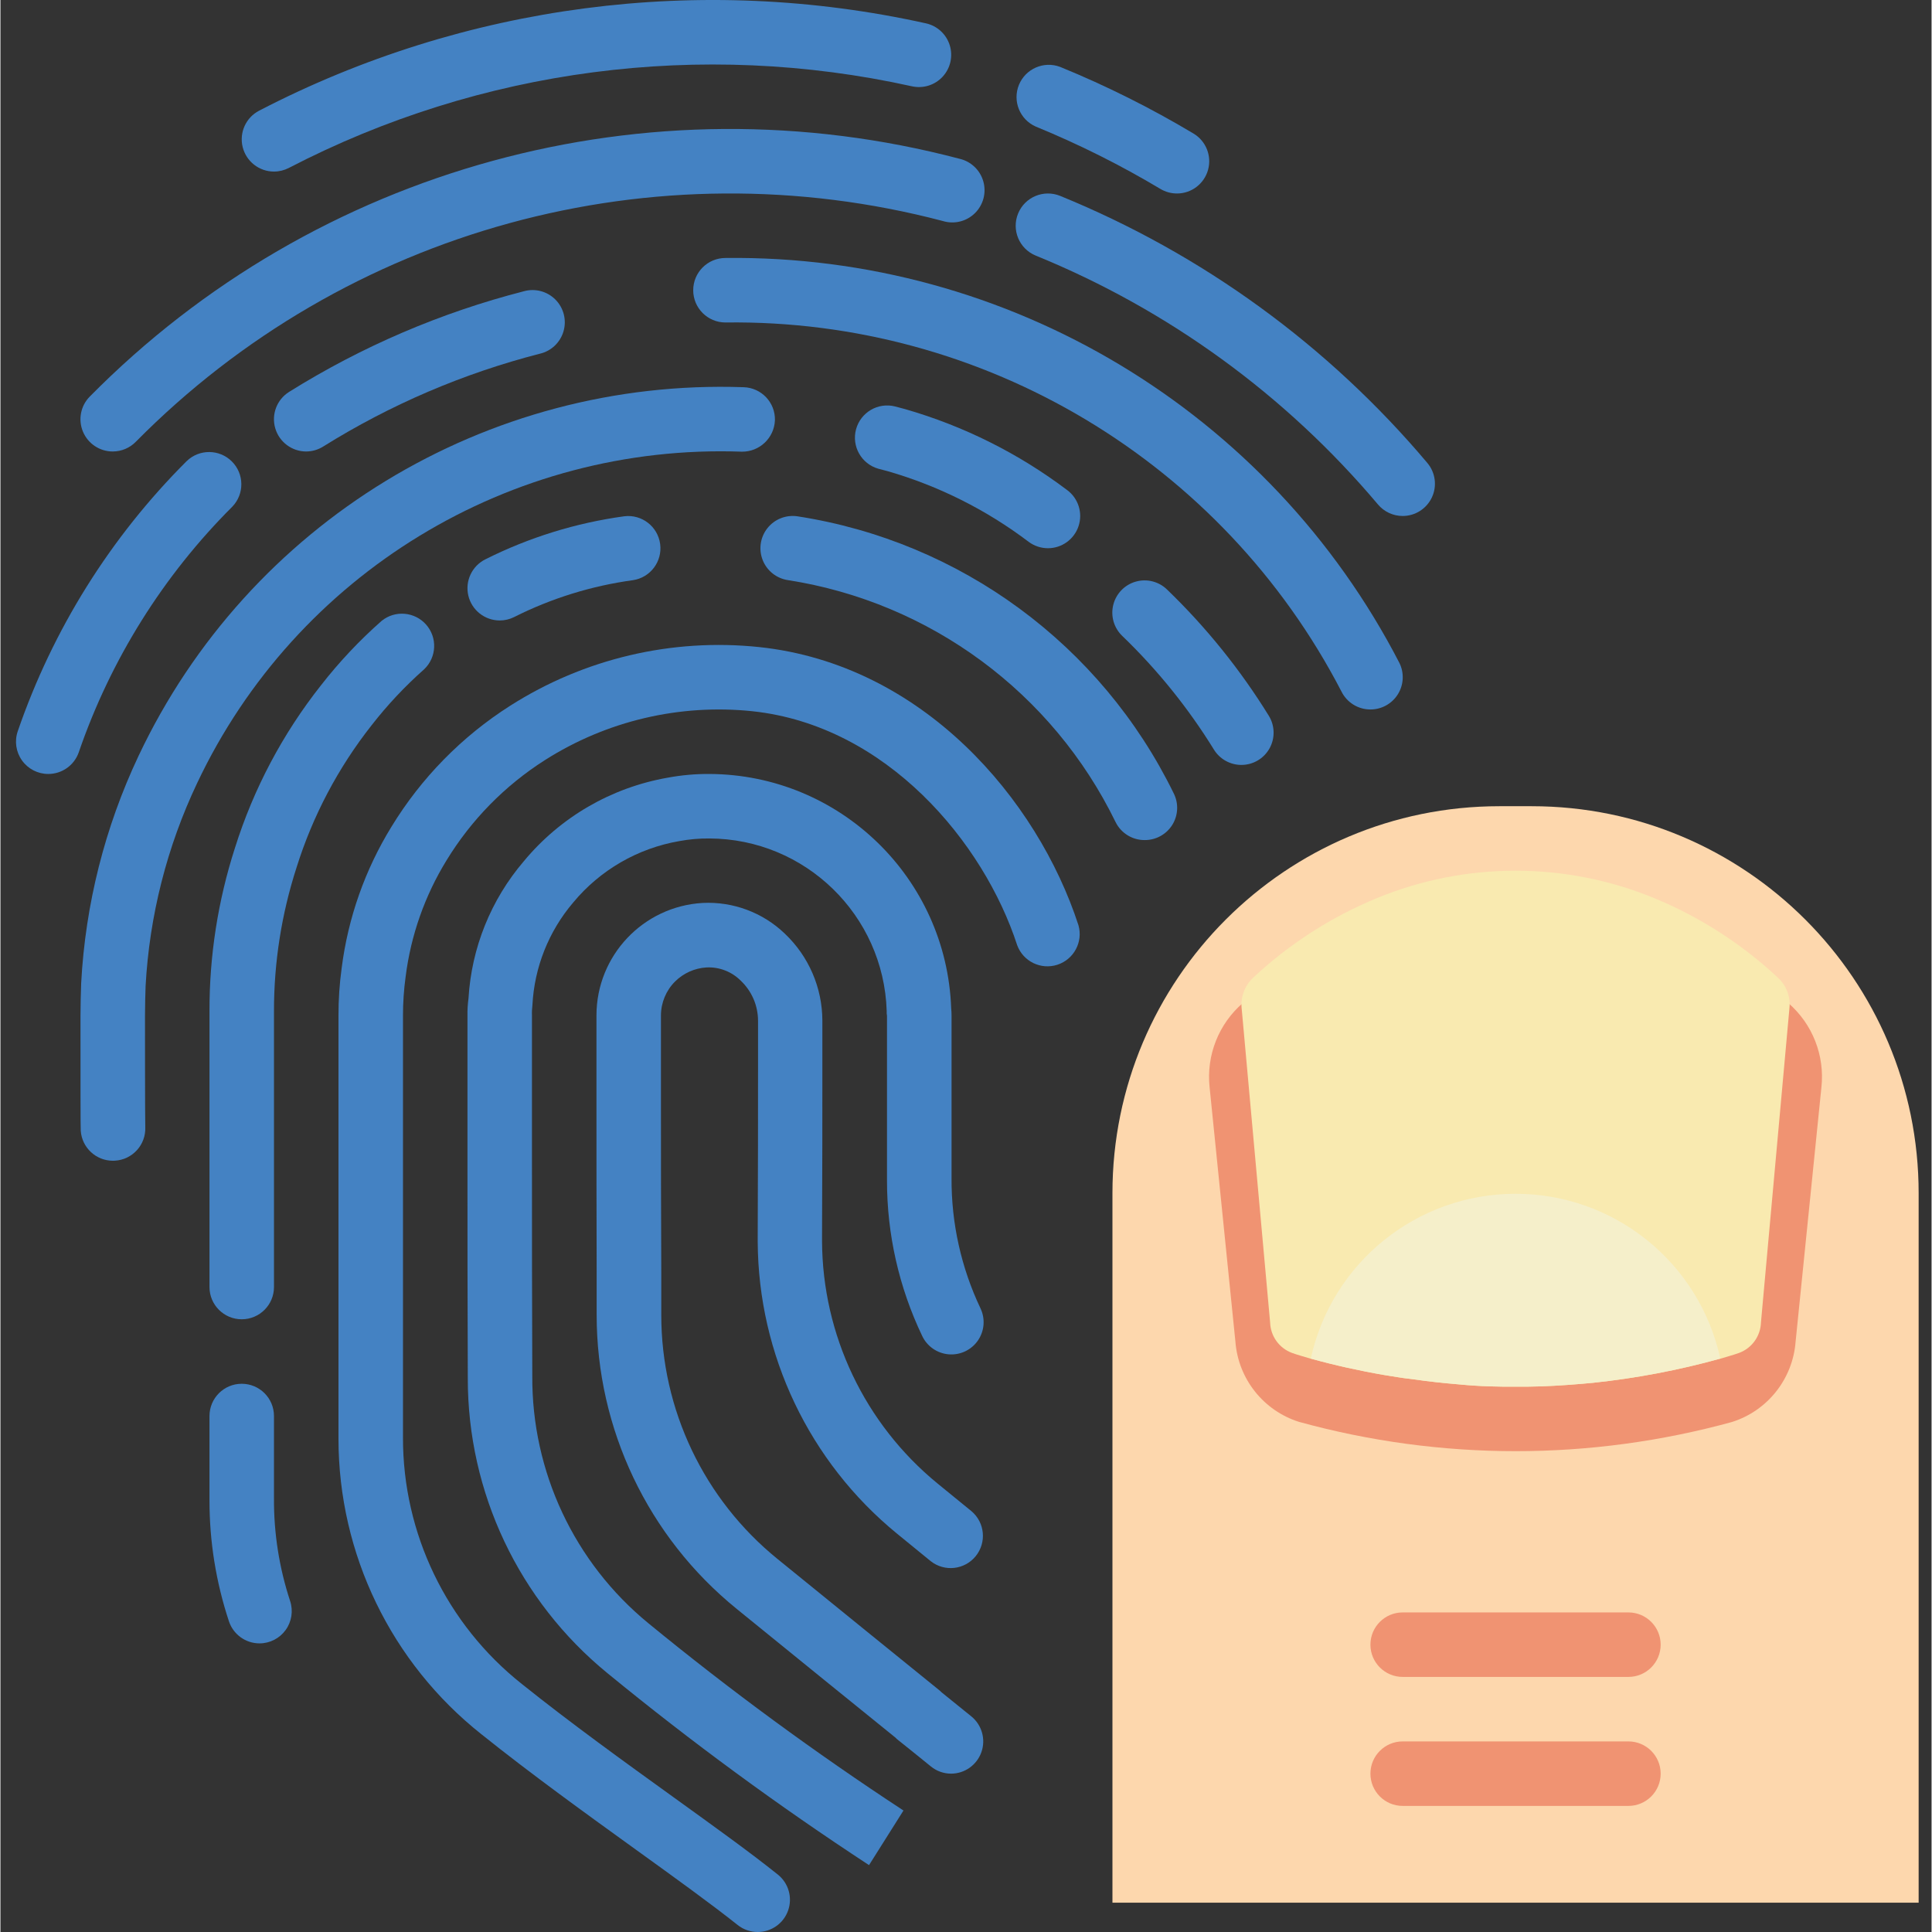 <svg height="511pt" viewBox="-4 0 511 511.232" width="511pt" xmlns="http://www.w3.org/2000/svg"><rect x="-4" y="0" width="511" height="511.232" fill="#333333" stroke="none"/><g fill="#4482c3"><path d="m128.117 164.184c-3.957-.004-7.395-2.723-8.305-6.57-.91-3.852.945-7.82 4.48-9.594 11.559-5.809 23.996-9.66 36.812-11.41 4.629-.551 8.844 2.719 9.465 7.34.621 4.621-2.582 8.883-7.195 9.574-10.949 1.496-21.578 4.793-31.453 9.762-1.18.594-2.484.898-3.805.898zm0 0"/><path d="m64.559 434.859c-3.676 0-6.938-2.355-8.098-5.848-3.422-10.336-5.16-21.152-5.145-32.039v-22.273c0-4.715 3.82-8.535 8.531-8.535 4.715 0 8.535 3.82 8.535 8.535v21.762c-.059 9.23 1.383 18.406 4.266 27.176.863 2.602.426 5.461-1.18 7.684-1.602 2.223-4.176 3.539-6.918 3.539zm0 0"/><path d="m59.848 349.098c-4.711 0-8.531-3.82-8.531-8.531v-72.977c-.035-14.676 2.242-29.266 6.742-43.23 4.902-15.605 12.617-30.184 22.758-43.016 4.812-6.176 10.191-11.891 16.066-17.066 3.559-2.867 8.742-2.422 11.762 1.008 3.016 3.43 2.797 8.625-.496 11.789-5.086 4.5-9.746 9.457-13.918 14.816-8.859 11.238-15.598 24-19.875 37.656-3.973 12.289-5.988 25.125-5.973 38.043v72.977c0 4.711-3.82 8.531-8.535 8.531zm0 0"/><path d="m298.781 222.293c-3.25.02-6.227-1.812-7.68-4.719-16.672-34.25-49.047-58.176-86.68-64.059-3.02-.438-5.574-2.449-6.707-5.281-1.133-2.832-.668-6.051 1.219-8.449 1.887-2.395 4.91-3.602 7.93-3.168 43.195 6.656 80.402 34.039 99.598 73.305 1.34 2.652 1.199 5.812-.367 8.34-1.57 2.523-4.34 4.051-7.312 4.031zm0 0"/><path d="m225.84 493.535c-23.969-15.688-47.078-32.645-69.23-50.801-23.438-19.152-37.004-47.84-36.941-78.105-.086-20.375-.086-39.672-.086-55.637v-40.191c-.027-1.547.062-3.094.273-4.625.793-13.371 5.938-26.113 14.645-36.293 9.66-11.664 23.168-19.5 38.09-22.102 3.641-.676 7.336-1.004 11.035-.98 34.516.164 62.742 27.551 63.957 62.047.066.648.098 1.301.094 1.953v42.922c-.074 11.941 2.551 23.742 7.68 34.527 1.293 2.762 1.016 6.004-.73 8.504s-4.695 3.879-7.73 3.617c-3.039-.262-5.707-2.125-7-4.887-6.141-12.852-9.32-26.918-9.301-41.164v-43.52c-.078-.422-.105-.852-.078-1.281-.797-25.375-21.547-45.559-46.934-45.652-2.66-.023-5.32.211-7.938.699-11.008 1.895-20.973 7.664-28.098 16.266-6.477 7.609-10.262 17.141-10.777 27.117-.117.945-.16 1.898-.121 2.852v40.191c0 15.949 0 35.219.086 55.09-.168 25.34 11.121 49.395 30.719 65.453 21.605 17.707 44.137 34.246 67.5 49.551zm0 0"/><path d="m247.582 469.332c-1.953.004-3.852-.668-5.367-1.902l-1.988-1.613c-1.902-1.535-4.105-3.328-6.586-5.297-.305-.234-.59-.484-.855-.762-10.477-8.465-25.445-20.598-41.957-34.02-23.465-19.027-37.082-47.633-37.062-77.844v-11.203c-.051-16.871-.051-32.246-.051-44.145v-23.891c.023-15.773 12.328-28.801 28.074-29.723 8.07-.41 15.953 2.531 21.777 8.133 6.309 5.977 9.895 14.273 9.926 22.961v13.5c0 10.625 0 26.09-.086 43.93v.984c.121 24.848 11.316 48.348 30.539 64.094l9.023 7.363c3.539 3.004 4.023 8.289 1.094 11.891-2.93 3.602-8.203 4.199-11.863 1.344l-9.02-7.363c-23.164-18.973-36.656-47.293-36.797-77.234v-.992c.086-17.918.086-33.363.086-43.973v-13.523c-.02-4.004-1.68-7.82-4.594-10.566-2.395-2.395-5.699-3.66-9.086-3.48-3.125.195-6.066 1.523-8.285 3.73-2.379 2.375-3.715 5.598-3.723 8.957v23.895c0 11.871 0 27.223.086 44.094v11.254c-.012 25.074 11.293 48.816 30.773 64.605 16.895 13.738 32.176 26.129 42.664 34.613.262.207.512.434.742.672 2.203 1.766 4.191 3.414 5.922 4.789l1.973 1.594c2.777 2.281 3.832 6.059 2.629 9.445-1.199 3.391-4.395 5.664-7.988 5.684zm0 0"/><path d="m68.383 45.398c-3.938 0-7.359-2.691-8.293-6.516-.93-3.82.871-7.785 4.367-9.598 54.285-28.164 116.746-36.344 176.453-23.105 2.977.664 5.371 2.863 6.281 5.773.914 2.91.203 6.086-1.859 8.328-2.062 2.246-5.168 3.219-8.145 2.555-55.793-12.363-114.156-4.715-164.879 21.605-1.215.629-2.559.957-3.926.957zm0 0"/><path d="m307.316 51.199c-1.543 0-3.055-.418-4.379-1.211-10.566-6.316-21.59-11.828-32.98-16.496-4.23-1.867-6.199-6.762-4.449-11.039 1.754-4.277 6.594-6.383 10.918-4.746 12.188 4.984 23.984 10.879 35.285 17.637 3.293 1.973 4.863 5.902 3.84 9.602-1.027 3.699-4.395 6.262-8.234 6.254zm0 0"/><path d="m25.715 119.469c-3.438 0-6.539-2.059-7.871-5.227-1.332-3.168-.637-6.828 1.77-9.281 59.914-60.695 147.711-84.707 230.172-62.949 3.039.695 5.457 3 6.301 6.004.848 3.004-.016 6.23-2.246 8.41-2.23 2.184-5.473 2.973-8.461 2.062-76.512-20.145-157.957 2.133-213.562 58.418-1.605 1.641-3.805 2.562-6.102 2.562zm0 0"/><path d="m367.051 136.535c-2.531 0-4.934-1.121-6.555-3.066-24.414-28.949-55.488-51.543-90.555-65.84-4.359-1.793-6.441-6.777-4.652-11.137 1.789-4.359 6.777-6.441 11.137-4.652 37.633 15.355 70.98 39.613 97.176 70.691 2.125 2.543 2.586 6.086 1.18 9.086-1.402 3-4.418 4.918-7.73 4.918zm0 0"/><path d="m76.914 119.469c-3.801 0-7.145-2.512-8.203-6.164-1.055-3.652.43-7.562 3.648-9.59 19.219-12.016 40.176-21 62.129-26.641 2.98-.84 6.176 0 8.359 2.191 2.184 2.188 3.012 5.391 2.16 8.363-.848 2.977-3.238 5.258-6.25 5.965-20.258 5.199-39.598 13.484-57.336 24.559-1.352.852-2.91 1.305-4.508 1.316zm0 0"/><path d="m8.648 204.801c-2.754 0-5.34-1.332-6.941-3.574-1.602-2.242-2.023-5.117-1.129-7.723 9.254-26.922 24.539-51.367 44.688-71.477 3.34-3.246 8.664-3.215 11.965.07 3.301 3.281 3.359 8.605.137 11.961-18.328 18.293-32.23 40.531-40.645 65.016-1.195 3.434-4.438 5.73-8.074 5.727zm0 0"/><path d="m358.516 187.734c-3.262.004-6.242-1.848-7.68-4.781-31.496-60.742-94.566-98.52-162.988-97.621-4.711 0-8.531-3.82-8.531-8.531 0-4.715 3.82-8.535 8.531-8.535 74.941-.898 143.969 40.586 178.348 107.18 1.297 2.648 1.137 5.777-.426 8.277s-4.305 4.016-7.254 4.012zm0 0"/><path d="m324.383 202.41c-2.969.004-5.723-1.535-7.281-4.062-6.793-11.004-14.941-21.109-24.258-30.078-2.207-2.117-3.113-5.25-2.375-8.215.738-2.969 3.004-5.312 5.945-6.148 2.938-.84 6.102-.039 8.289 2.094 10.348 9.973 19.402 21.211 26.949 33.441 1.602 2.629 1.66 5.922.156 8.609-1.508 2.688-4.344 4.355-7.426 4.359zm0 0"/><path d="m25.785 307.148c-4.488.012-8.219-3.457-8.535-7.934-.066-1.086-.066-11.324-.066-30.414 0-2.91.086-5.82.18-8.645 1.109-20.84 6.266-41.266 15.18-60.133 29.082-61.582 92.031-99.945 160.094-97.562 4.711.125 8.426 4.043 8.301 8.754-.195 4.68-4.07 8.355-8.754 8.305-61.281-2.215-117.984 32.301-144.16 87.754-7.973 16.828-12.598 35.047-13.613 53.641-.074 2.434-.16 5.121-.16 7.887 0 1.406 0 27.18.074 29.457.195 4.68-3.418 8.641-8.098 8.875zm0 0"/><path d="m273.184 145.066c-1.848 0-3.645-.598-5.121-1.707-11.172-8.453-23.805-14.785-37.266-18.672l-2.492-.656c-4.484-1.277-7.113-5.922-5.902-10.426 1.215-4.504 5.82-7.199 10.34-6.051l2.629.699c15.504 4.457 30.059 11.73 42.93 21.453 2.941 2.203 4.137 6.039 2.977 9.523s-4.422 5.836-8.094 5.836zm0 0"/><path d="m196.383 511.23c-1.934.004-3.809-.652-5.316-1.859-7.047-5.605-16.691-12.559-26.898-19.914-12.953-9.348-27.648-19.938-40.875-30.535-23.883-18.91-37.824-47.699-37.844-78.164v-111.957c-.012-4.25.273-8.496.852-12.707 1.688-13.23 6.172-25.953 13.16-37.316 7.887-12.934 18.633-23.891 31.41-32.023 19.582-12.48 42.812-17.953 65.902-15.531 43.309 4.598 73.645 40.277 84.48 73.598 1.262 4.414-1.195 9.031-5.559 10.457-4.359 1.422-9.066-.859-10.652-5.164-8.832-27.18-34.527-58.113-70.027-61.91-19.254-2.02-38.621 2.543-54.953 12.938-10.59 6.734-19.492 15.812-26.027 26.527-5.746 9.355-9.434 19.828-10.812 30.723-.473 3.449-.711 6.926-.707 10.41v111.531c-.07 25.426 11.523 49.48 31.453 65.27 12.887 10.336 27.395 20.789 40.184 30.004 10.379 7.484 20.172 14.508 27.547 20.422 2.836 2.258 3.934 6.066 2.734 9.488-1.195 3.422-4.426 5.715-8.051 5.715zm0 0"/></g><path d="m290.25 503.469v-187.734c0-56.555 45.844-102.402 102.398-102.402h8.535c56.555 0 102.398 45.848 102.398 102.402v187.734zm0 0" fill="#fdd7ad"/><path d="m396.914 384c-19.352-.008-38.613-2.613-57.273-7.746-9.438-2.977-16.113-11.398-16.855-21.266l-6.824-67.277c-.91-8.441 2.387-16.789 8.824-22.324 41.637-35.23 102.633-35.23 144.27 0 6.441 5.551 9.727 13.918 8.793 22.367l-6.828 67.285c-.75 9.852-7.414 18.262-16.836 21.238-18.66 5.125-37.918 7.723-57.27 7.723zm0 0" fill="#f09372"/><path d="m469.449 265.898c0 .426-.086.855-.086 1.195l-7.508 82.859c-.113 3.582-2.367 6.746-5.719 8.02-1.621.598-3.328 1.023-4.949 1.535h-.086c-11.039 3.062-22.312 5.203-33.707 6.402-4.52.426-9.043.766-13.652.938-2.305.086-4.523.086-6.828.086-2.301 0-4.605 0-6.91-.086-2.645-.086-5.289-.254-7.938-.512-4.094-.34-8.191-.77-12.203-1.363-2.559-.258-5.031-.684-7.594-1.109-6.484-1.109-13.055-2.562-19.539-4.355h-.086c-1.621-.512-3.328-.938-4.949-1.535-3.352-1.273-5.605-4.438-5.719-8.02l-7.508-82.859c-.391-3.062.684-6.129 2.898-8.277 9.582-8.984 20.715-16.152 32.855-21.164 23.504-9.672 49.879-9.672 73.387 0 12.141 5.012 23.273 12.18 32.852 21.164 1.949 1.836 3.031 4.406 2.988 7.082zm0 0" fill="#f9eab0"/><path d="m426.781 443.734h-59.73c-4.715 0-8.535-3.82-8.535-8.535 0-4.711 3.82-8.531 8.535-8.531h59.73c4.715 0 8.535 3.82 8.535 8.531 0 4.715-3.82 8.535-8.535 8.535zm0 0" fill="#f09372"/><path d="m426.781 477.867h-59.73c-4.715 0-8.535-3.82-8.535-8.535 0-4.711 3.82-8.531 8.535-8.531h59.73c4.715 0 8.535 3.82 8.535 8.531 0 4.715-3.82 8.535-8.535 8.535zm0 0" fill="#f09372"/><path d="m451.102 359.508c-11.039 3.062-22.312 5.203-33.707 6.402-4.52.426-9.043.766-13.652.938-2.305.086-4.523.086-6.828.086-2.301 0-4.605 0-6.91-.086-2.645-.086-5.289-.254-7.938-.512-4.094-.34-8.191-.77-12.203-1.363-.938-.086-1.789-.258-2.73-.344l-4.863-.766c-6.484-1.109-13.055-2.562-19.539-4.355 5.566-25.465 28.117-43.617 54.184-43.617 26.07 0 48.621 18.152 54.188 43.617zm0 0" fill="#f5efca"/></svg>